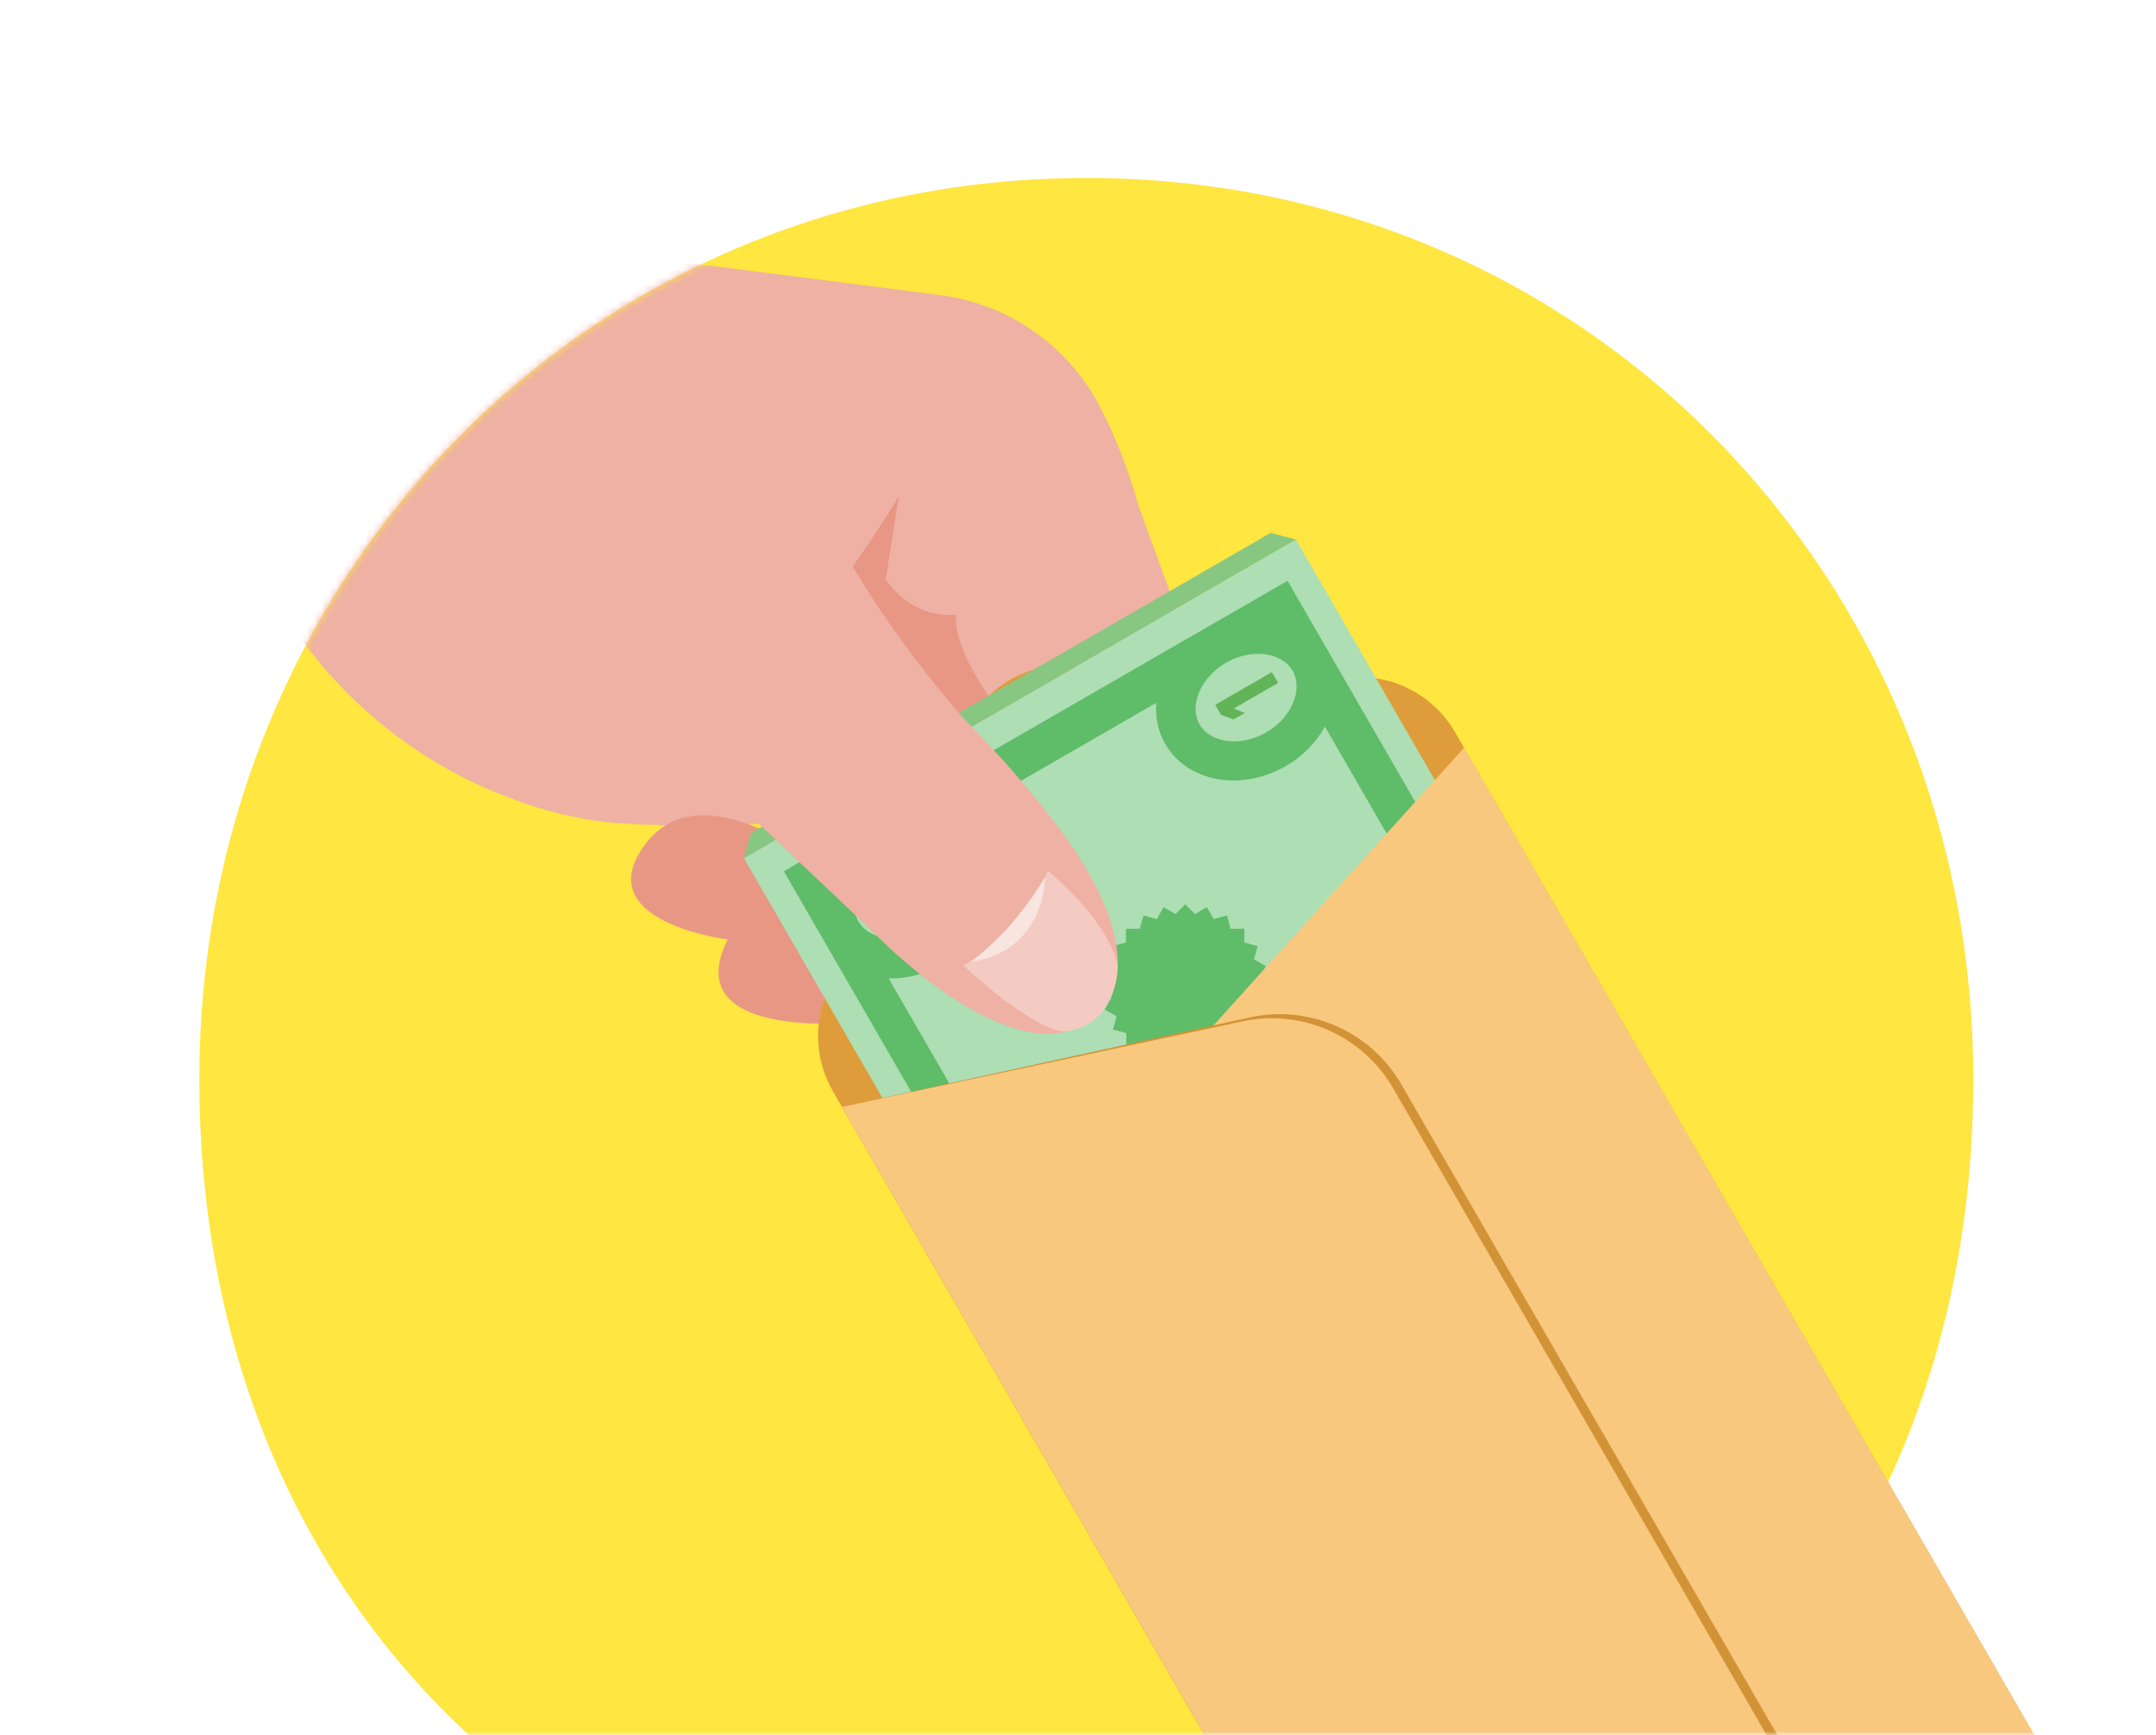 <?xml version="1.0" encoding="UTF-8"?>
<svg width="292px" height="235px" viewBox="0 0 292 235" version="1.1" xmlns="http://www.w3.org/2000/svg" xmlns:xlink="http://www.w3.org/1999/xlink">
    <title>6FF9B477-DFBC-4A49-A237-219B6557BEA8@1x</title>
    <defs>
        <rect id="path-1" x="0" y="0" width="292" height="235"></rect>
        <path d="M36.816,211.295 C13.558,189.985 0,158.989 0,122.172 C0,54.36 52.314,0.105 120.127,0.105 C187.939,0.105 240.254,54.36 240.254,122.172 C240.254,158.989 226.688,189.985 203.445,211.295 L36.816,211.295 Z" id="path-3"></path>
    </defs>
    <g id="Spot" stroke="none" stroke-width="1" fill="none" fill-rule="evenodd">
        <g id="Oval">
            <mask id="mask-2" fill="white">
                <use xlink:href="#path-1"></use>
            </mask>
            <g id="Mask"></g>
            <g id="Cash_Pickup-2" mask="url(#mask-2)">
                <g transform="translate(27, 24)">
                    <g id="Path" stroke-width="1" fill="none" fill-rule="evenodd">
                        <mask id="mask-4" fill="white">
                            <use xlink:href="#path-3"></use>
                        </mask>
                        <use id="Mask" fill="#FFE640" xlink:href="#path-3"></use>
                        <path d="M140.801,81.809 L127.15,44.38 C125.864,39.688 124.085,35.146 121.842,30.83 C117.459,22.62 109.35,17.062 100.112,15.937 L28.031,6.717 L3.795,-4.109 L2.165,22.417 C0.429,49.778 16.958,75.002 42.738,84.331 C46.755,85.842 50.94,86.861 55.201,87.366 C78.118,89.694 140.801,81.809 140.801,81.809" fill="#EEB1A3" mask="url(#mask-4)"></path>
                    </g>
                    <g id="Group" stroke-width="1" fill="none" fill-rule="evenodd" transform="translate(57.77, 42.993)">
                        <path d="M32.556,71.403 C32.556,71.403 6.643,74.446 13.791,60.259 C13.791,60.259 -5.199,57.931 2.577,47.408 C10.353,36.884 26.976,50.636 26.976,50.636 L32.556,71.403 Z" id="Path" fill="#E89785"></path>
                        <path d="M58.306,38.817 C58.306,38.817 43.956,23.683 44.717,16.256 C44.717,16.256 39.067,17.157 35.195,11.484 L36.956,0.231 C36.956,0.231 28.311,14.836 24.594,15.899 C20.876,16.963 21.606,25.422 27.03,30.986 C32.455,36.55 44.717,48.835 44.717,48.835 L58.306,38.817 Z" id="Path" fill="#E89785"></path>
                    </g>
                    <g id="Group" stroke-width="1" fill="none" fill-rule="evenodd" transform="translate(73.726, 47.887)">
                        <path d="M177.912,168.553 L93.648,217.204 L12.076,75.907 C9.515,71.478 9.407,66.046 11.788,61.519 L30.336,26.184 C33.014,21.085 38.387,17.98 44.142,18.206 L84.017,19.836 C89.129,20.045 93.78,22.856 96.34,27.286 L177.912,168.553 Z" id="Path" fill="#F6AD40" fill-rule="nonzero"></path>
                        <path d="M177.912,168.553 L93.648,217.204 L12.076,75.907 C9.515,71.478 9.407,66.046 11.788,61.519 L30.336,26.184 C33.014,21.085 38.387,17.98 44.142,18.206 L84.017,19.836 C89.129,20.045 93.78,22.856 96.34,27.286 L177.912,168.553 Z" id="Path" fill="#0A0005" fill-rule="nonzero" opacity="0.1"></path>
                        <polygon id="Rectangle_35" fill="#88C782" fill-rule="nonzero" points="0.962 40.937 71.375 0.287 74.805 1.203 0.047 44.368"></polygon>
                        <g id="Group_74" transform="translate(0, 0.776)" fill-rule="nonzero">
                            <polygon id="Rectangle_35-2" fill="#AEDEB4" transform="translate(86.902, 107.712) rotate(-30) translate(-86.902, -107.712) " points="43.737 8.752 130.066 8.752 130.066 206.672 43.737 206.672"></polygon>
                            <path d="M28.132,44.872 C29.607,47.425 27.969,51.251 24.555,53.222 C21.14,55.194 17.011,54.697 15.537,52.144 C14.062,49.59 15.692,45.764 19.107,43.793 C22.521,41.822 26.65,42.311 28.132,44.872 M55.877,22.529 C55.704,24.472 56.129,26.422 57.095,28.117 C60.06,33.254 67.347,34.597 73.392,31.112 C75.62,29.844 77.461,27.993 78.716,25.758 L110.643,81.06 C100.353,73.936 84.87,73.633 71.444,81.378 C58.018,89.123 50.537,102.696 51.562,115.168 L19.634,59.865 C22.2,59.904 24.727,59.236 26.937,57.933 C32.959,54.456 35.474,47.472 32.478,42.342 C31.503,40.643 30.025,39.288 28.249,38.462 L55.877,22.529 Z M74.339,18.191 L74.339,18.191 C75.814,20.744 74.176,24.57 70.761,26.541 C67.347,28.513 63.218,28.016 61.744,25.463 C60.269,22.909 61.899,19.076 65.313,17.104 C68.728,15.133 72.865,15.63 74.339,18.191 M121.718,100.252 L153.777,155.779 C151.212,155.748 148.688,156.416 146.474,157.711 C140.452,161.188 137.937,168.181 140.933,173.31 C141.909,175.009 143.386,176.365 145.163,177.191 L117.511,193.154 C117.688,191.211 117.263,189.26 116.293,187.567 C113.328,182.429 106.041,181.087 99.996,184.563 C97.766,185.832 95.925,187.687 94.672,189.926 L62.76,134.538 C73.051,141.663 88.533,141.973 101.959,134.22 C115.385,126.467 122.866,112.902 121.842,100.43 M158.247,163.245 C159.729,165.798 158.092,169.624 154.677,171.595 C151.262,173.566 147.126,173.07 145.651,170.517 C144.177,167.963 145.814,164.137 149.229,162.166 C152.644,160.195 156.772,160.692 158.247,163.245 M99.452,197.236 L99.452,197.236 C97.978,194.675 99.615,190.849 103.03,188.878 C106.445,186.907 110.573,187.404 112.048,189.965 C113.522,192.526 111.893,196.344 108.478,198.315 C105.063,200.286 100.935,199.79 99.452,197.236 M94.625,199.821 L94.625,199.821 L99.996,209.133 L168.188,169.756 L73.656,6.007 L5.432,45.345 L94.625,199.821 Z" id="Path_298" fill="#5FBC69"></path>
                            <polygon id="Path_299" fill="#AEDEB4" points="108.773 98.001 76.497 116.627 85.033 119.956 76.349 124.969 66.842 121.376 62.962 114.702 104.536 90.698"></polygon>
                            <polygon id="Path_300" fill="#62B459" points="25.703 46.773 19.689 50.25 21.202 50.832 19.65 51.717 17.966 51.088 17.19 49.738 24.85 45.314"></polygon>
                            <polygon id="Path_301" fill="#62B459" points="72.383 19.836 66.369 23.313 67.874 23.903 66.322 24.787 64.638 24.151 63.862 22.801 71.522 18.377"></polygon>
                            <polygon id="Path_304" fill="#5FBC69" points="53.634 53.137 51.771 53.137 51.771 55 49.978 55.481 50.46 57.281 48.892 58.205 49.815 59.811 48.504 61.13 49.815 62.45 48.884 64.056 50.498 64.988 50.017 66.788 51.818 67.269 51.818 69.124 53.68 69.124 54.161 70.924 55.962 70.443 56.893 72.05 58.5 71.126 59.811 72.438 61.13 71.126 62.737 72.05 63.668 70.443 65.469 70.924 65.95 69.124 67.805 69.124 67.805 67.269 69.597 66.788 69.116 64.988 70.723 64.056 69.799 62.45 71.111 61.13 69.799 59.819 70.723 58.205 69.116 57.273 69.597 55.481 67.797 55 67.797 53.137 65.934 53.137 65.453 51.337 63.653 51.818 62.721 50.211 61.115 51.143 59.796 49.823 58.484 51.143 56.87 50.211 55.946 51.825 54.146 51.344"></polygon>
                            <polygon id="Path_305" fill="#BCDBAF" points="109.797 149.439 108.649 149.439 108.649 150.618 107.516 150.921 107.818 152.054 106.802 152.644 107.392 153.66 106.561 154.491 107.392 155.321 106.802 156.338 107.818 156.928 107.516 158.068 108.649 158.371 108.649 159.527 109.828 159.527 110.131 160.668 111.264 160.366 111.854 161.382 112.871 160.792 113.701 161.623 114.531 160.792 115.556 161.382 116.138 160.366 117.279 160.668 117.581 159.535 118.738 159.535 118.738 158.363 119.871 158.061 119.568 156.92 120.585 156.338 119.995 155.313 120.825 154.483 119.995 153.653 120.585 152.636 119.568 152.046 119.871 150.913 118.73 150.611 118.73 149.439 117.558 149.439 117.255 148.306 116.115 148.608 115.532 147.592 114.516 148.181 113.678 147.343 112.847 148.181 111.831 147.592 111.241 148.608 110.108 148.306"></polygon>
                        </g>
                        <path d="M120.833,201.505 L177.912,168.553 L97.567,29.39 L60.401,70.575 C54.895,76.689 53.955,85.655 58.073,92.778 L120.833,201.505 Z" id="Path" fill="#F9C87F" fill-rule="nonzero"></path>
                        <path d="M151.821,183.585 L93.616,217.173 L13.302,78.041 L68.402,65.95 C76.489,64.117 84.831,67.738 89.014,74.898 L151.821,183.585 Z" id="Path" fill="#F6AD40" fill-rule="nonzero"></path>
                        <path d="M151.821,183.585 L93.616,217.173 L13.302,78.041 L68.402,65.95 C76.489,64.117 84.831,67.738 89.014,74.898 L151.821,183.585 Z" id="Path" fill="#0A0005" fill-rule="nonzero" opacity="0.15"></path>
                        <path d="M150.727,184.245 L93.648,217.204 L13.302,78.041 L67.556,66.454 C75.601,64.733 83.838,68.394 87.951,75.519 L150.727,184.245 Z" id="Path" fill="#F9C87F" fill-rule="nonzero"></path>
                    </g>
                    <path d="M122.3,112.782 C122.3,112.782 129.75,106.177 116.549,88.344 C103.348,70.51 86.756,59.629 81.898,49.036 L59.082,71.844 C59.082,71.844 89.728,100.706 91.738,102.732 C95.782,106.814 113.204,122.739 122.3,112.782" id="Path" fill="#EEB1A3" fill-rule="evenodd"></path>
                    <path d="M114.95,93.939 C114.95,93.939 110.705,103.717 103.426,106.721 C103.426,106.721 111.637,114.59 116.697,115.708 C116.697,115.708 123.619,116.049 124.38,107.124 C124.38,107.124 124.263,102.033 114.95,93.931" id="Path" fill="#F4CBC2" fill-rule="nonzero"></path>
                    <path d="M114.531,94.824 C114.531,94.824 114.64,104.843 104.396,106.278 C104.396,106.278 109.743,102.809 114.531,94.824" id="Path" fill="#F9E5E0" fill-rule="nonzero"></path>
                    <path d="M109.464,79.667 C109.464,79.667 94.206,65.007 84.366,45.218 L70.451,55.19 L87.276,81.041 L109.464,79.667 Z" id="Path" fill="#EEB1A3" fill-rule="nonzero"></path>
                </g>
            </g>
        </g>
    </g>
</svg>
